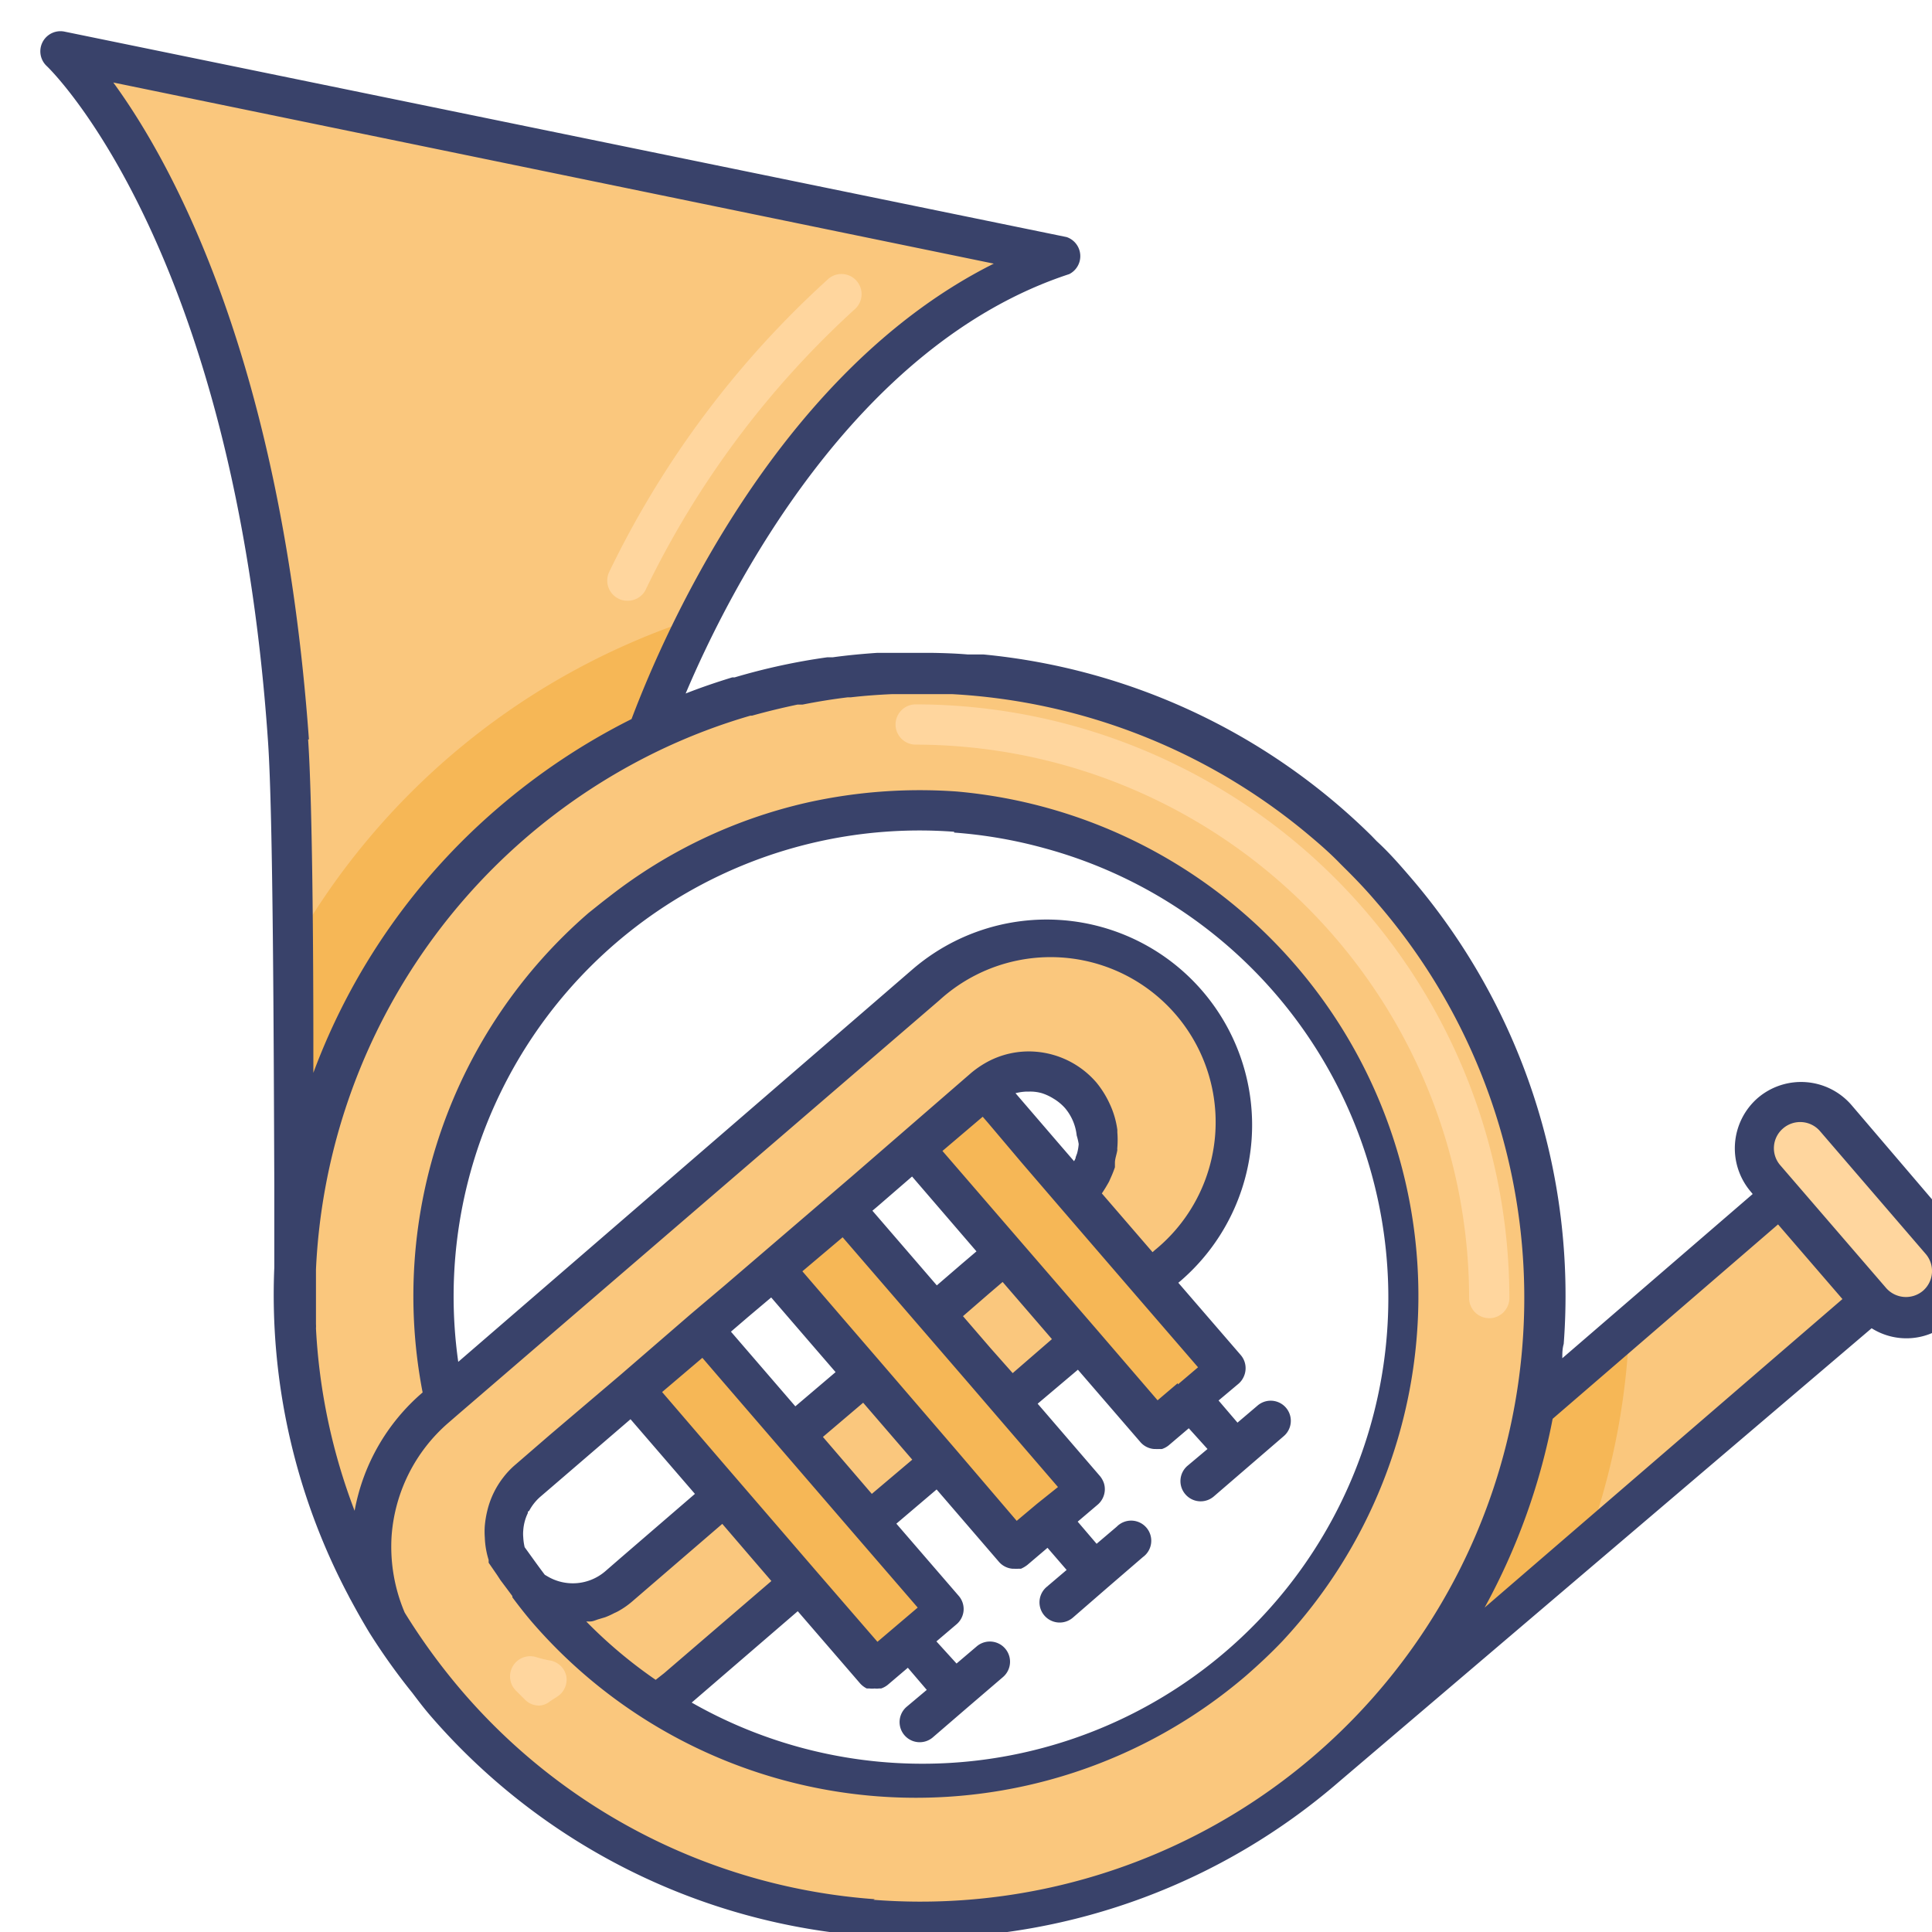 <svg id="Layer_1" data-name="Layer 1" xmlns="http://www.w3.org/2000/svg" viewBox="0 0 96 96"><defs><style>.cls-1{fill:#fac77d;}.cls-2{fill:#ffd69e;}.cls-3{fill:#f6b756;}.cls-4{fill:#39426a;}</style></defs><title>trumbone, music, entertainment, musical, instrument</title><polygon class="cls-1" points="92.96 64.66 78.79 76.88 69.59 84.8 65.96 87.93 76.23 69.97 76.58 69.67 80.97 65.88 88.45 59.43 92.96 64.66"/><rect class="cls-2" x="89.77" y="53.79" width="4.6" height="12.65" rx="2.3" transform="translate(-16.91 74.68) rotate(-40.76)"/><path class="cls-1" d="M69.21,44.15a31.07,31.07,0,0,0-37-7.73c0-.05.09-.27.22-.61a52.5,52.5,0,0,1,2.28-5.15c3-6,8.92-14.91,18-17.9L3,2.54s9.59,8.8,11.32,34.27c.14,1.95.21,5.9.25,10.26,0,3.74,0,7.78,0,11.16,0,4.3,0,7.54.07,7.72h0v0A30.8,30.8,0,0,0,19.2,80.59h0s0,0,0,0A31,31,0,0,0,66,87.93a31.06,31.06,0,0,0,3.25-43.78ZM26.41,78.92l0,0q-.62-.8-1.14-1.62l0,0a3.21,3.21,0,0,1-.15-1.3,3.42,3.42,0,0,1,1.18-2.36l5.23-4.51L36,74.29l-5.22,4.5A3.47,3.47,0,0,1,26.41,78.92ZM49.93,62.28l-3.49,3-4.5-5.22,3.48-3Zm-1-8.23a3.45,3.45,0,0,1,4.86.36,3.45,3.45,0,0,1-.36,4.87ZM43,68.29l-3.48,3L35,66.06l3.49-3ZM61.46,82.7a24.14,24.14,0,0,1-28.87,2,11.2,11.2,0,0,0,1.06-.79l6.09-5.26L43.5,83,47,80l-3.75-4.36,3.48-3L50.47,77,54,74,50.2,69.64l3.48-3L57.43,71l3.49-3-3.76-4.36.87-.75A9.19,9.19,0,1,0,46,49L22.09,69.57A24.15,24.15,0,1,1,61.46,82.7Z"/><path class="cls-2" d="M26.79,84.75a1,1,0,0,1-.7-.29L25.63,84a1,1,0,0,1-.14-1.22,1,1,0,0,1,1.15-.44,5.49,5.49,0,0,0,.7.17,1,1,0,0,1,.8.78,1,1,0,0,1-.43,1l-.37.24A.94.94,0,0,1,26.79,84.75Zm4.38-54.9a.93.93,0,0,1-.45-.11,1,1,0,0,1-.44-1.34,47.46,47.46,0,0,1,10.9-14.56,1,1,0,0,1,1.31,1.51,45.75,45.75,0,0,0-10.43,14A1,1,0,0,1,31.17,29.85Z"/><rect class="cls-3" x="50.87" y="53.32" width="4.6" height="18.4" transform="translate(-27.92 49.87) rotate(-40.76)"/><rect class="cls-3" x="43.9" y="59.33" width="4.6" height="18.4" transform="translate(-33.53 46.78) rotate(-40.76)"/><rect class="cls-3" x="36.94" y="65.33" width="4.6" height="18.4" transform="translate(-39.14 43.69) rotate(-40.76)"/><path class="cls-3" d="M76.58,69.67a31.25,31.25,0,0,1-7,15.13l9.2-7.92a35.27,35.27,0,0,0,2.18-11Zm-62-22.6c0,3.74,0,7.78,0,11.16A31.58,31.58,0,0,1,32.46,35.81a52.5,52.5,0,0,1,2.28-5.15A35.58,35.58,0,0,0,14.57,47.07Z"/><path class="cls-4" d="M97.2,61,92,54.91a3.31,3.31,0,0,0-4.66-.35A3.32,3.32,0,0,0,87,59.22l.09.11-9.46,8.16c0-.24,0-.47.07-.71A31.89,31.89,0,0,0,70,43.49c-.51-.59-1-1.15-1.59-1.69l-.27-.28a31.78,31.78,0,0,0-19.27-9l-.46,0c-.11,0-.21,0-.32,0-.59-.05-1.19-.07-1.78-.08-.15,0-.31,0-.46,0-.63,0-1.25,0-1.86,0l-.4,0c-.74.05-1.48.12-2.21.22l-.27,0a31.3,31.3,0,0,0-4.61,1l-.12,0c-.78.24-1.55.5-2.31.8,2.14-5.06,8.32-17.32,19.06-20.84A1,1,0,0,0,53,11.78L3.2,1.57a1,1,0,0,0-.88,1.71c.1.09,9.32,8.92,11,33.6.25,3.69.28,14.7.31,22,0,1.77,0,3.09,0,4.1A31.93,31.93,0,0,0,17.27,79.2c.06.11.11.22.17.32.29.54.59,1.07.91,1.6h0l0,0h0a31.32,31.32,0,0,0,2.14,3h0l0,0c.28.37.56.74.86,1.09a31.87,31.87,0,0,0,21.9,11c.81.06,1.62.09,2.42.09a31.84,31.84,0,0,0,20.87-7.77L93,66a3.24,3.24,0,0,0,3.86-.3A3.31,3.31,0,0,0,97.2,61Zm-8.85-.16,3.2,3.71L73.77,79.88a32.09,32.09,0,0,0,3.38-9.38Zm-73-24.1C14,18,8.6,8.17,5.63,4.1l43.75,9c-11.44,5.72-17,20-18,22.63a32.5,32.5,0,0,0-6.65,4.43,32,32,0,0,0-9.16,13.15C15.58,46.8,15.51,39.63,15.31,36.74ZM43.47,94.37A29.86,29.86,0,0,1,22.93,84a31.08,31.08,0,0,1-2.82-3.87,8.36,8.36,0,0,1-.65-3.83,8.22,8.22,0,0,1,2.83-5.61l.45-.39h0L46.68,49.7a8.2,8.2,0,1,1,10.7,12.42l-.11.1L54.75,59.3c.13-.19.25-.39.36-.59l.07-.16A5.59,5.59,0,0,0,55.4,58s0-.08,0-.12,0-.07,0-.1c0-.21.09-.42.12-.64a.5.5,0,0,1,0-.12h0a4.79,4.79,0,0,0,0-.76s0-.08,0-.12a4.4,4.4,0,0,0-.37-1.27,4.86,4.86,0,0,0-.67-1.08h0a4.44,4.44,0,0,0-3-1.53,4.33,4.33,0,0,0-2.5.55h0a4.89,4.89,0,0,0-.72.5h0l-3.46,3h0l-2.48,2.15L36,63.88,34.32,65.3h0l-3.47,3h0l-3.53,3-1.7,1.47a4.1,4.1,0,0,0-.61.64,4.34,4.34,0,0,0-.79,1.63,5,5,0,0,0-.13.77,3.88,3.88,0,0,0,0,.59,4.17,4.17,0,0,0,.19,1.11s0,0,0,0l0,.07s0,0,0,0v0l0,.07s0,0,0,0l.42.61.17.26.27.36.32.43v0h0l0,.06h0c.32.43.64.84,1,1.26a25.21,25.21,0,0,0,35.46,2.63c.63-.55,1.24-1.12,1.81-1.72A25.16,25.16,0,0,0,47.55,39.33a25.76,25.76,0,0,0-7.4.54,24.94,24.94,0,0,0-9.9,4.7c-.33.25-.66.52-1,.79A25.17,25.17,0,0,0,21,69.19l0,0a10.13,10.13,0,0,0-3.38,5.88A29.64,29.64,0,0,1,15.7,66a1.23,1.23,0,0,0,0-.2c0-.3,0-1.33,0-2.72A30.15,30.15,0,0,1,32.8,37.27a29.56,29.56,0,0,1,4.49-1.71l.08,0c.75-.21,1.5-.39,2.26-.55l.25,0c.75-.15,1.5-.27,2.24-.36h.15c.69-.08,1.39-.13,2.08-.16l.37,0c.69,0,1.39,0,2.08,0l.49,0a30.15,30.15,0,0,1,17.55,6.84l0,0c.6.5,1.19,1,1.76,1.59l.19.19c.56.55,1.1,1.12,1.61,1.72a30,30,0,0,1-25,49.57Zm3.94-53a23.28,23.28,0,0,1,4.5.78A23.15,23.15,0,1,1,34.37,84.6l5.27-4.54,3.1,3.59a1.11,1.11,0,0,0,.33.25l.14,0a1,1,0,0,0,.25,0h0a.78.78,0,0,0,.21,0l.11,0a1.06,1.06,0,0,0,.33-.18l1-.85.94,1.1-1,.84a1,1,0,0,0,1.3,1.52l1.74-1.5h0l1.75-1.5a1,1,0,0,0-1.31-1.52l-1,.85-1-1.1,1-.85a1,1,0,0,0,.35-.68,1,1,0,0,0-.24-.73l-3.1-3.59,2-1.7,3.1,3.6a1,1,0,0,0,.68.34h.08a1.62,1.62,0,0,0,.19,0l.14,0a1.5,1.5,0,0,0,.32-.19l1-.85.95,1.1-1,.85a1,1,0,0,0,1.31,1.52l1.74-1.51h0l1.74-1.5a1,1,0,1,0-1.3-1.51l-1,.85-.94-1.1,1-.85a1,1,0,0,0,.24-.31,1,1,0,0,0,.06-.76,1.14,1.14,0,0,0-.19-.34l-2.78-3.23-.32-.37,2-1.69,3.1,3.59a1,1,0,0,0,.68.35h.07a1.38,1.38,0,0,0,.2,0,.61.61,0,0,0,.13,0,1.06,1.06,0,0,0,.33-.18l1-.85L60,72l-1,.84a1,1,0,0,0-.1,1.41,1,1,0,0,0,.76.35,1,1,0,0,0,.65-.24l1.74-1.5h0l1.74-1.5a1,1,0,0,0-1.3-1.52l-1,.85-.94-1.1,1-.84a1,1,0,0,0,.24-.32,1,1,0,0,0,.1-.37,1,1,0,0,0-.24-.73l-3.1-3.59.12-.1a10.24,10.24,0,0,0,3.52-7,10.21,10.21,0,0,0-16.84-8.48L22.77,67.67A23.15,23.15,0,0,1,47.41,41.33ZM29.13,80.57l.2,0c.15,0,.29-.08.44-.12l.3-.09a3.82,3.82,0,0,0,.46-.21,1.79,1.79,0,0,0,.24-.12,4,4,0,0,0,.65-.46l4.47-3.85,1.51,1.76.93,1.08L33,83.14l-.42.33A23.35,23.35,0,0,1,29.13,80.57ZM58.52,68.73h0l-1,.85L54.44,66h0l-3.75-4.34h0l-3.86-4.47,2-1.7.26.3,1.69,2,1.9,2.21h0l3.75,4.35,3.1,3.59-1,.85Zm-7,6h0l-1,.84L47.47,72h0l-3.75-4.36h0l-1.94-2.25-1.91-2.22,2-1.69,3.85,4.46h0l2.4,2.78,1.35,1.57h0l3.1,3.6Zm-25.23.35,0,0a2.47,2.47,0,0,1,.55-.7l.49-.42,4-3.44,2.95,3.42.25.29-3.7,3.19-.76.66a2.47,2.47,0,0,1-2.88.24l-.12-.07c-.35-.46-.68-.93-1-1.37a2.74,2.74,0,0,1-.07-.5,1.82,1.82,0,0,1,0-.33,2.34,2.34,0,0,1,.23-.87A.08.08,0,0,1,26.33,75.08ZM53.6,56.85a2.46,2.46,0,0,1-.08.46l-.07.19c0,.07-.05.14-.08.2l-.76-.88-2.15-2.5h0a2.61,2.61,0,0,1,.55-.08h.15a2.09,2.09,0,0,1,.61.08h0a2.53,2.53,0,0,1,.53.24l.13.08a2.47,2.47,0,0,1,.49.42,2.51,2.51,0,0,1,.58,1.36A3.05,3.05,0,0,1,53.6,56.85Zm-8.28,1.61,3.2,3.72-.74.63-1.23,1.06-3.2-3.71.26-.22Zm5,9.77L49.23,67l-1.38-1.6,1.28-1.11.69-.59,2.45,2.84Zm-7,6L40.89,71.4l2-1.7,2.44,2.83Zm-5-9.76,2.06,2.39,1.14,1.32-2,1.7-3.2-3.71.85-.73ZM40.5,78l-3.75-4.35h0L36,72.78,32.9,69.17l2-1.7.79.92,6.81,7.9h0l3.1,3.59-1,.85h0l-1,.85ZM95.55,64.14A1.31,1.31,0,0,1,93.72,64l-5.26-6.1a1.29,1.29,0,0,1,.14-1.83,1.3,1.3,0,0,1,1.83.13l5.25,6.1A1.3,1.3,0,0,1,95.55,64.14Z"/><path class="cls-2" d="M74,65.5a1,1,0,0,1-1-1A27.54,27.54,0,0,0,45.5,37a1,1,0,0,1,0-2A29.53,29.53,0,0,1,75,64.5,1,1,0,0,1,74,65.5Z"/></svg>